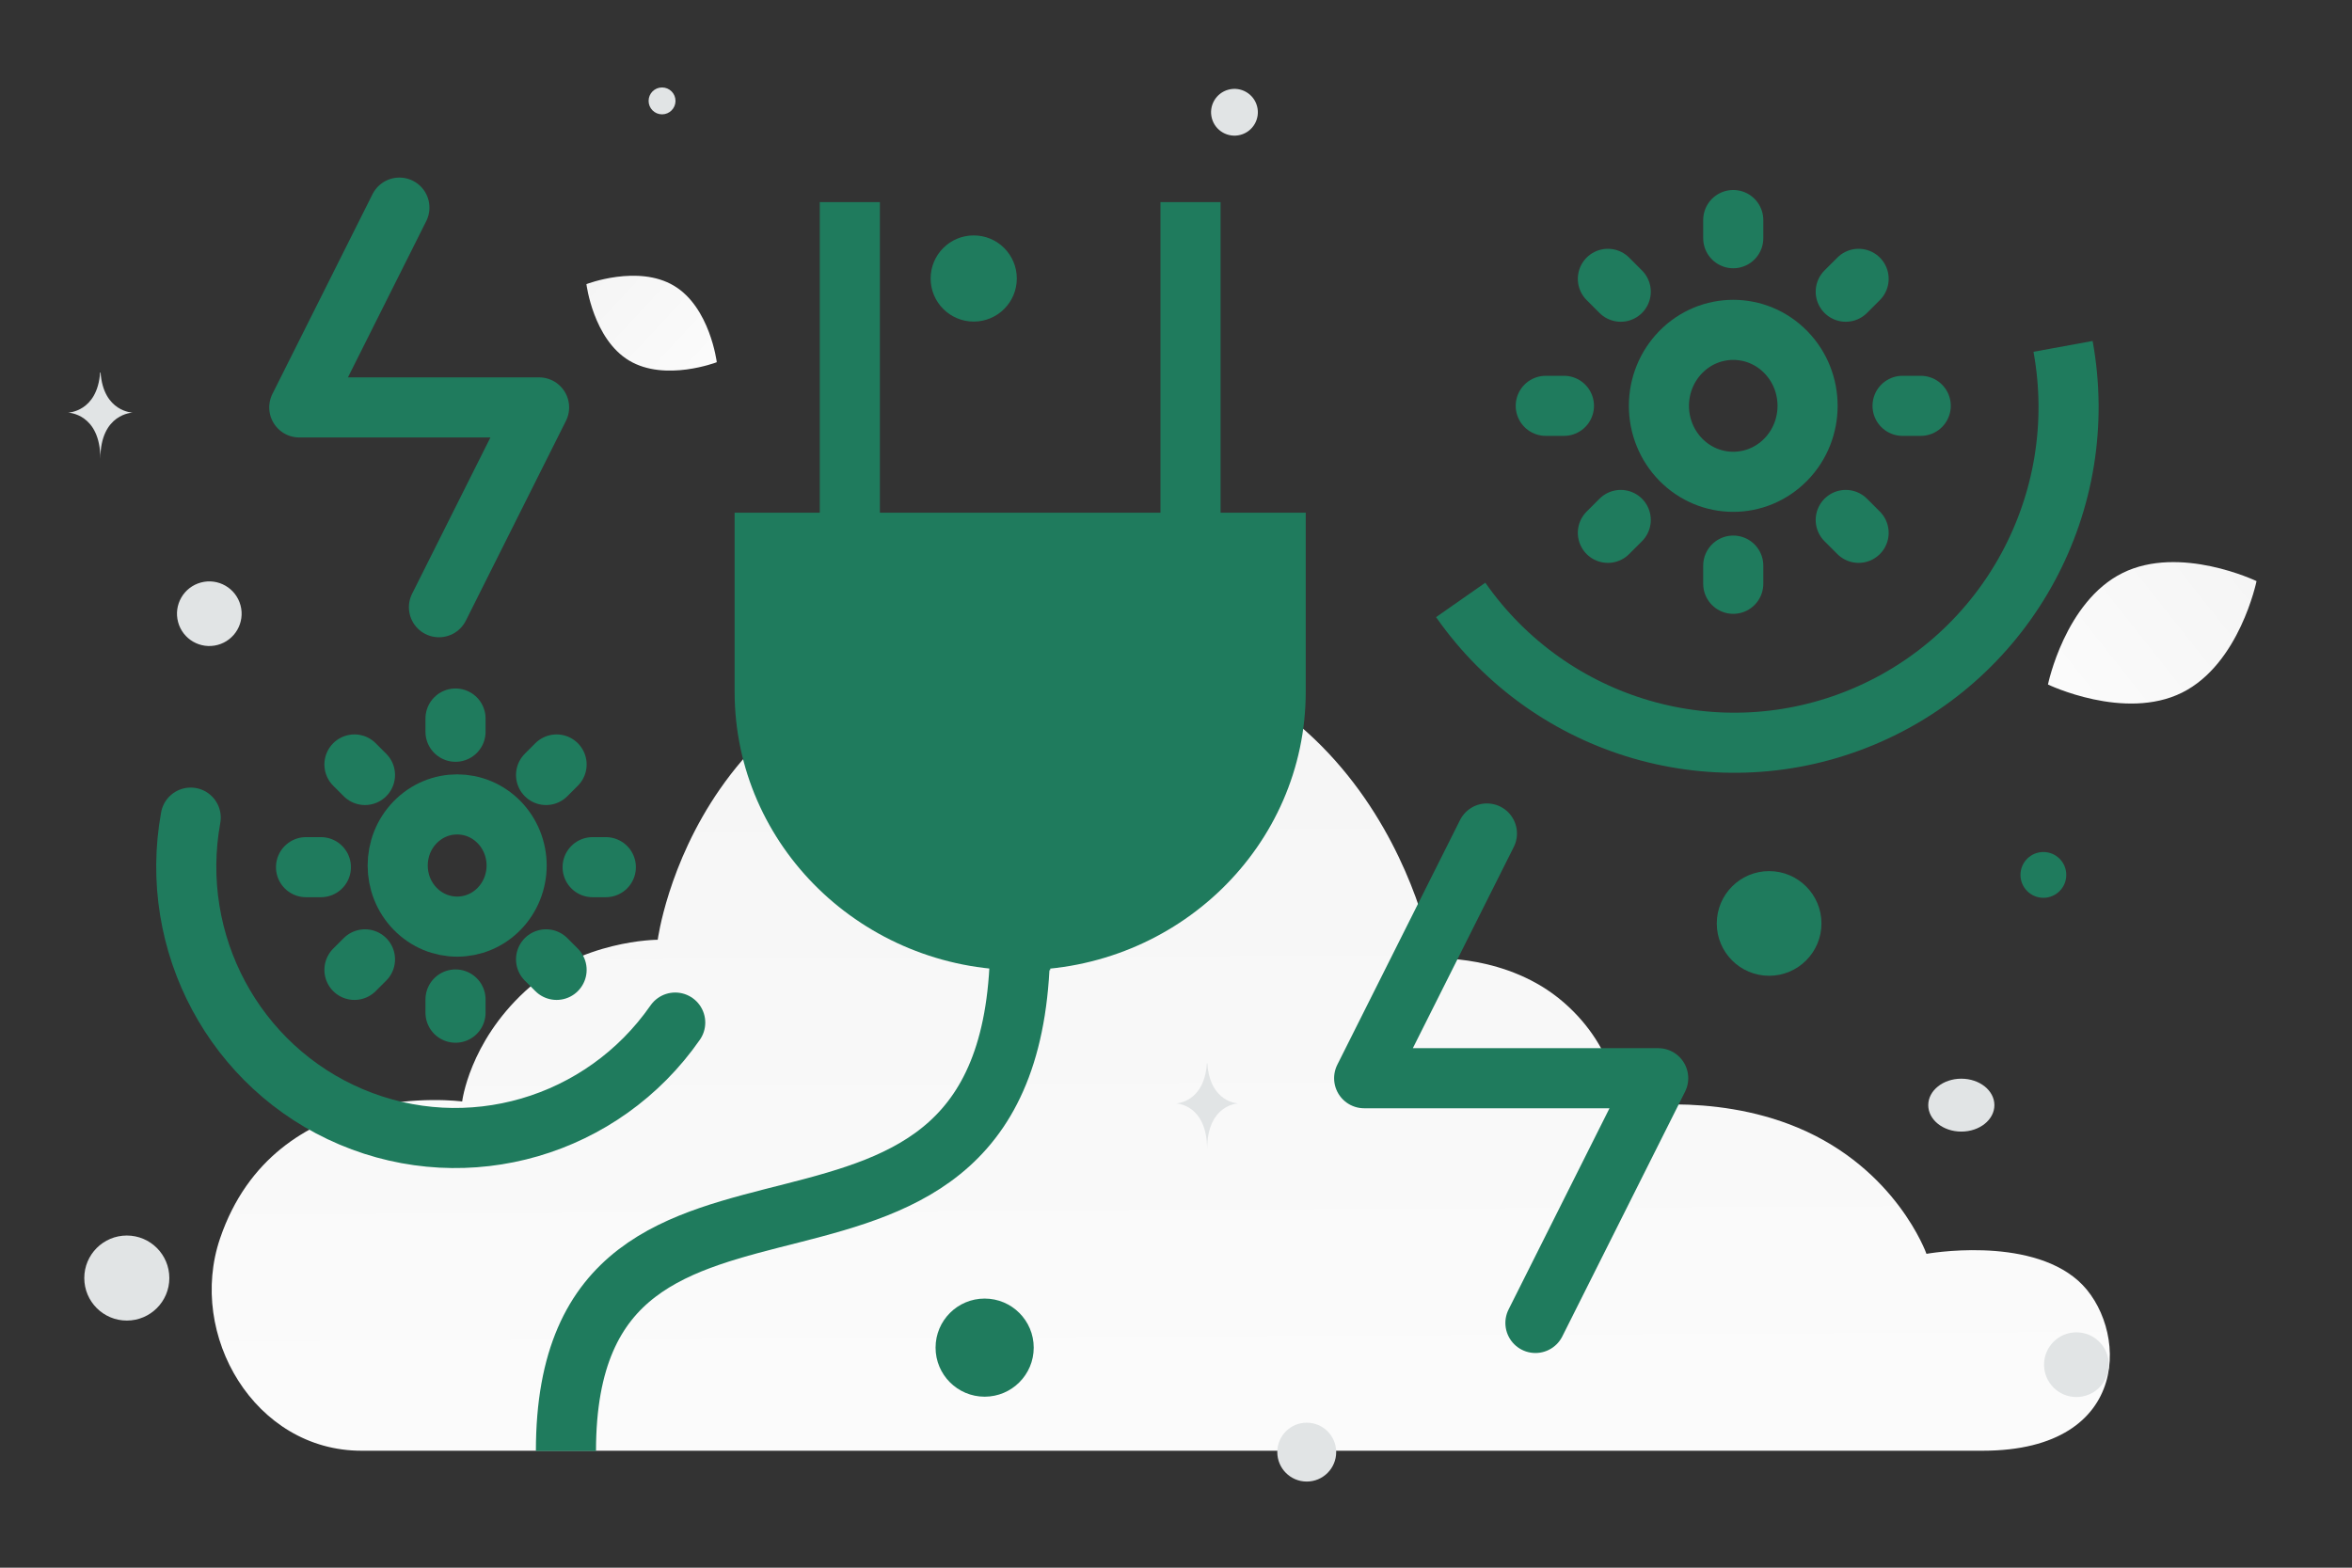 <svg width="900" height="600" viewBox="0 0 900 600" fill="none" xmlns="http://www.w3.org/2000/svg"><rect x="0" y="0" width="900" height="600" fill="#333333" stroke="none"/><path fill="transparent" d="M0 0h900v600H0z"/><path fill-rule="evenodd" clip-rule="evenodd" d="M138.301 555.237h620.347c58.232 0 55.56-48.282 36.539-65.106-19.495-17.244-58.016-10.25-58.016-10.25s-11.469-32.476-49.217-48.287c-33.389-13.985-68.369-7.331-68.369-7.331s0-22.288-21.379-40.747c-21.381-18.461-49.887-16.666-49.887-16.666s-19.596-122.903-150.545-122.903c-130.949 0-146.093 115.724-146.093 115.724s-29.397 0-50.778 19.738c-21.378 19.736-24.051 42.161-24.051 42.161s-71.499-9.701-92.646 52.411c-12.6 37.02 13.29 81.256 54.095 81.256z" fill="url(#a)"/><path d="M390.374 359.802c53.997 0 97.771-42.557 97.771-95.055v-57.033H292.603v57.033c0 52.498 43.774 95.055 97.771 95.055z" fill="#1f7b5d" stroke="#1f7b5d" stroke-width="23"/><path d="M216.561 555.343c0-142.213 173.815-35.553 173.815-195.542m65.179-152.087V77.353M325.193 207.714V77.353" stroke="#1f7b5d" stroke-width="23"/><path d="m587.538 506.333 46.974-93.667H522L568.974 319m-401.005-86.603 38.31-76.467h-91.76l38.31-76.468" stroke="#1f7b5d" stroke-width="23" stroke-linecap="round" stroke-linejoin="round"/><path d="M558.938 229.608c34.547 49.417 98.684 68.003 154.123 44.663 55.439-23.34 87.221-82.309 76.373-141.702" stroke="#1f7b5d" stroke-width="23"/><path clip-rule="evenodd" d="M643.124 175.888c11.109 11.351 29.116 11.349 40.223-.006 11.106-11.354 11.106-29.762 0-41.116-11.107-11.355-29.114-11.357-40.223-.006-5.337 5.453-8.335 12.85-8.335 20.564 0 7.713 2.998 15.111 8.335 20.564z" stroke="#1f7b5d" stroke-width="23" stroke-linecap="round" stroke-linejoin="round"/><path d="M663.232 91.167v-6.953m0 139.215v-6.953m-43.049-104.833-4.922-4.923m91.02 92.285 4.923 4.923m-4.923-92.285 4.923-4.923m-91.021 92.285-4.922 4.923m112.76-48.604h6.953m-136.53 0h-6.953M258.372 391.369c-27.787 39.945-79.376 54.969-123.968 36.102-44.592-18.866-70.156-66.532-61.43-114.542" stroke="#1f7b5d" stroke-width="23" stroke-linecap="round" stroke-linejoin="round"/><path clip-rule="evenodd" d="M191.024 347.8c-8.887 9.131-23.293 9.129-32.178-.004-8.885-9.133-8.885-23.939 0-33.072 8.885-9.133 23.291-9.135 32.178-.005 4.27 4.386 6.668 10.336 6.668 16.541 0 6.204-2.398 12.154-6.668 16.54z" stroke="#1f7b5d" stroke-width="23" stroke-linecap="round" stroke-linejoin="round"/><path d="M174.306 280.061v-5.057m0 112.581v-5.057m34.647-85.915 4.027-4.028m-73.322 74.586-4.027 4.028m4.027-74.586-4.027-4.028m73.322 74.586 4.027 4.028m-90.19-39.307h-5.688m109.667 0h5.056" stroke="#1f7b5d" stroke-width="23" stroke-linecap="round" stroke-linejoin="round"/><path d="M834.939 265.108c-22.034 10.93-51.279-3.124-51.279-3.124s6.5-31.769 28.545-42.684c22.034-10.93 51.267 3.109 51.267 3.109s-6.499 31.769-28.533 42.699z" fill="url(#b)"/><path d="M240.748 138.005c13.772 8.254 33.53.623 33.53.623s-2.584-21.009-16.364-29.253c-13.771-8.254-33.521-.633-33.521-.633s2.584 21.009 16.355 29.263z" fill="url(#c)"/><circle cx="676.958" cy="353.428" r="20.029" transform="rotate(180 676.958 353.428)" fill="#1f7b5d"/><circle cx="372.597" cy="106.587" r="16.488" transform="rotate(180 372.597 106.587)" fill="#1f7b5d"/><circle r="18.777" transform="matrix(-1 0 0 1 376.778 515.778)" fill="#1f7b5d"/><circle r="8.763" transform="matrix(-1 0 0 1 781.907 334.853)" fill="#1f7b5d"/><circle r="11.267" transform="matrix(-1 0 0 1 500.027 555.77)" fill="#E1E4E5"/><circle r="16.274" transform="matrix(-1 0 0 1 48.525 489.147)" fill="#E1E4E5"/><circle r="12.386" transform="matrix(-1 0 0 1 794.546 522.301)" fill="#E1E4E5"/><circle r="12.366" transform="scale(1 -1) rotate(-75 -113.008 -169.631)" fill="#E1E4E5"/><circle r="5.147" transform="matrix(-1 0 0 1 253.338 38.617)" fill="#E1E4E5"/><ellipse rx="12.654" ry="10.123" transform="matrix(-1 0 0 1 750.507 422.97)" fill="#E1E4E5"/><circle r="8.952" transform="scale(1 -1) rotate(-75 208.19 -329.285)" fill="#E1E4E5"/><path d="M38.31 142.569h.18c1.068 15.124 12.316 15.357 12.316 15.357s-12.403.242-12.403 17.718c0-17.476-12.403-17.718-12.403-17.718s11.243-.233 12.31-15.357zM461.819 407h.173c1.025 15.079 11.824 15.311 11.824 15.311s-11.908.242-11.908 17.666c0-17.424-11.908-17.666-11.908-17.666s10.795-.232 11.819-15.311z" fill="#E1E4E5"/><defs><linearGradient id="a" x1="459.659" y1="729.765" x2="455.545" y2="-94.775" gradientUnits="userSpaceOnUse"><stop stop-color="#fff"/><stop offset="1" stop-color="#EEE"/></linearGradient><linearGradient id="b" x1="750.326" y1="299.201" x2="932.062" y2="155.448" gradientUnits="userSpaceOnUse"><stop stop-color="#fff"/><stop offset="1" stop-color="#EEE"/></linearGradient><linearGradient id="c" x1="294.041" y1="164.573" x2="183.229" y2="61.615" gradientUnits="userSpaceOnUse"><stop stop-color="#fff"/><stop offset="1" stop-color="#EEE"/></linearGradient></defs></svg>